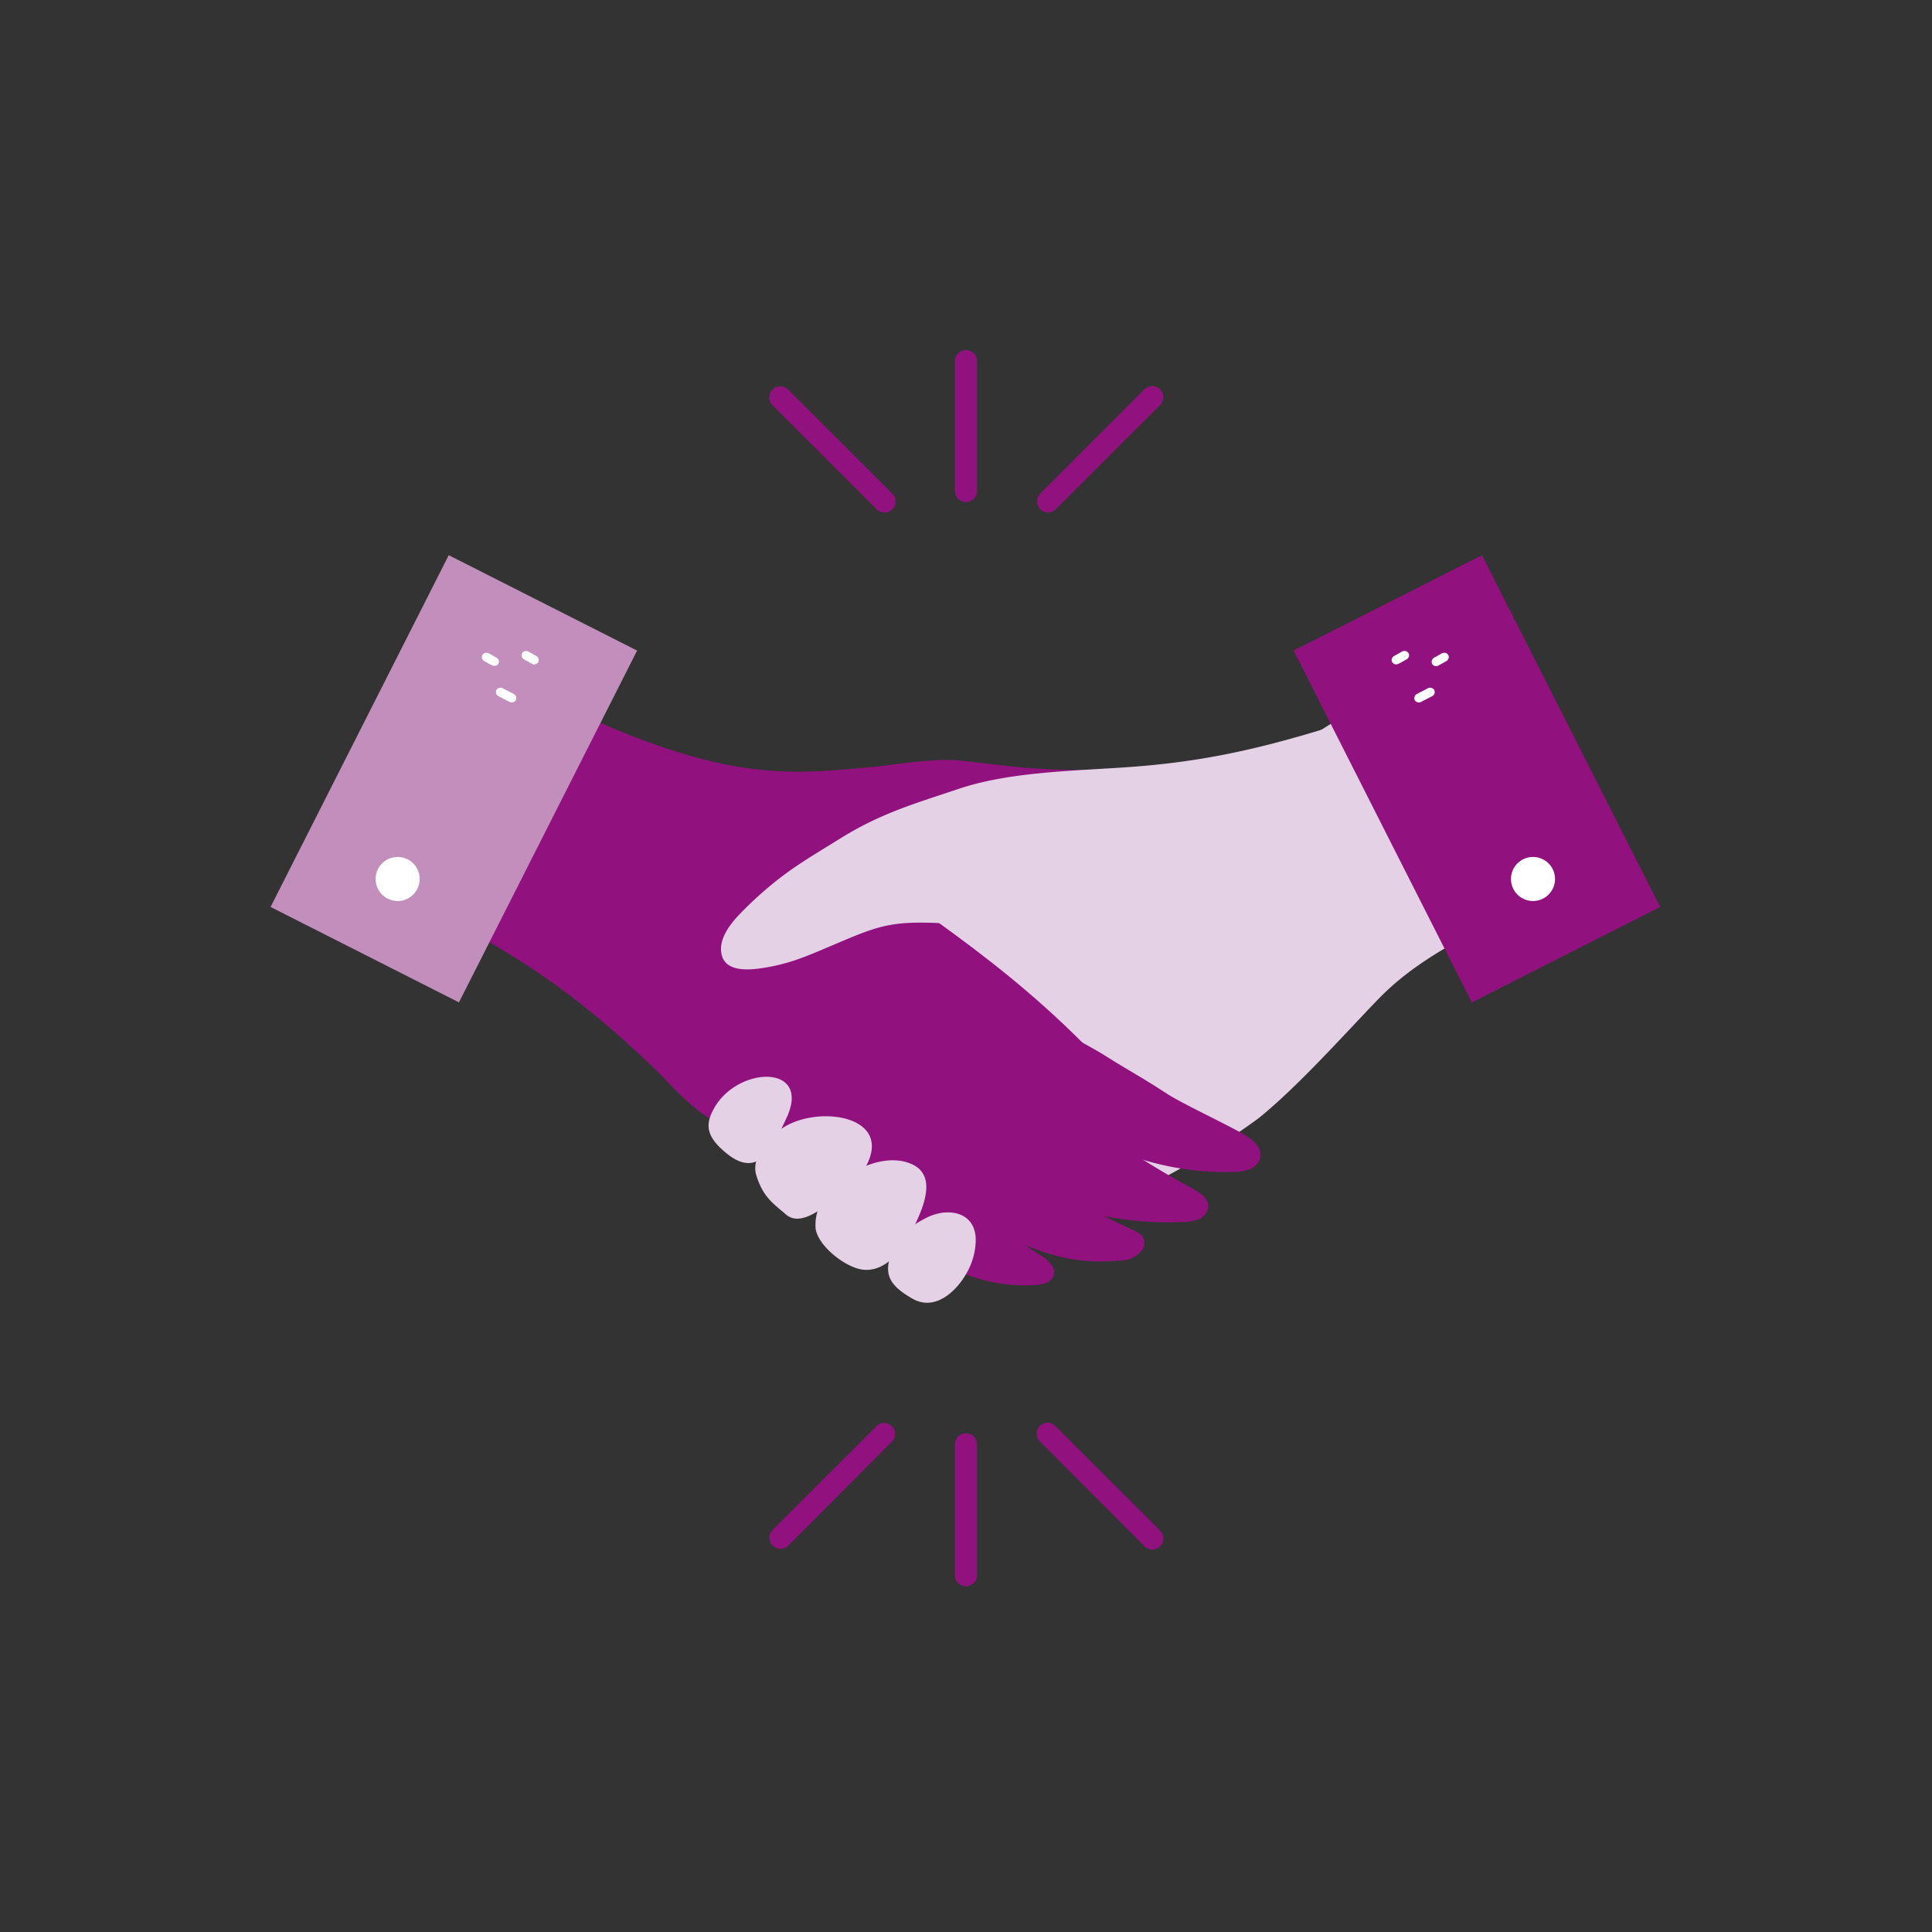 <svg xmlns="http://www.w3.org/2000/svg" viewBox="0 0 256 256"><rect x="0" y="0" width="256" height="256" fill="#333333" stroke="none"/><title>Webb_Icons</title><path d="M117.17,67.92a1.45,1.45,0,0,1-1-.43l-13.81-13.8a1.46,1.46,0,1,1,2.07-2.07l13.81,13.8a1.45,1.45,0,0,1,0,2.07A1.43,1.43,0,0,1,117.17,67.92Z" fill="#91117f"/><path d="M138.85,67.91a1.49,1.49,0,0,1-1-.43,1.48,1.48,0,0,1,0-2.08l13.8-13.81a1.46,1.46,0,0,1,2.07,2.07L139.89,67.48A1.51,1.51,0,0,1,138.85,67.91Z" fill="#91117f"/><path d="M128,66.52a1.46,1.46,0,0,1-1.47-1.46V47.85A1.47,1.47,0,0,1,128,46.39a1.46,1.46,0,0,1,1.46,1.46V65.06A1.46,1.46,0,0,1,128,66.52Z" fill="#91117f"/><path d="M138.84,188.52a1.47,1.47,0,0,1,1,.43l13.82,13.8a1.47,1.47,0,1,1-2.08,2.07L137.8,191a1.48,1.48,0,0,1,0-2.08A1.49,1.49,0,0,1,138.84,188.52Z" fill="#91117f"/><path d="M117.16,188.54a1.43,1.43,0,0,1,1,.43,1.45,1.45,0,0,1,0,2.07L104.4,204.85a1.47,1.47,0,0,1-2.08-2.07L116.12,189A1.45,1.45,0,0,1,117.16,188.54Z" fill="#91117f"/><path d="M128,189.92a1.46,1.46,0,0,1,1.46,1.46v17.21a1.47,1.47,0,1,1-2.93,0v-17.2A1.47,1.47,0,0,1,128,189.92Z" fill="#91117f"/><path d="M189.81,88a33.14,33.14,0,0,1,3.78,6.09c3.22,6.42,11.35,15.92,14.58,22.34-7.67,5.34-18.08,8.26-25.5,15.92-4.33,4.47-10.66,11.6-15.89,15.81a101,101,0,0,1-20.1,11.47A68.67,68.67,0,0,1,122.83,165c-18-4.64-19-9.49-28.26-25.6,12.47-11.29,49.74-29.58,65.61-35.14C171.25,100.43,178.66,93.56,189.81,88Z" fill="#e5d1e6"/><path d="M82.46,97c19.76,8,26.6,4.66,41.47,4,9.79-.45-13.64,31.29-25.54,47.45C95.5,151.71,88.26,143,87.15,142c-14.91-14.41-23.3-17.68-40.5-27-1.13-.61,13.06-24.57,16-29A91.66,91.66,0,0,0,82.46,97Z" fill="#91117f"/><path d="M118,159.83c-5.81,2.23-21.4-8.54-32.51-19.5-1.37-1.36-6.12-8.78-7.34-10.54-5.45-7.79,4.61-3.81,33.24-16.6,18.27,12.58,27.81,19.22,41,34.72C158.63,155.21,118,159.83,118,159.83Z" fill="#91117f"/><path d="M126.89,100.75c6.12.62,8.45,1.15,15.2,1.27,1.26,0,7.17-.09,8.15.7,1.5,1.21.41,5.74-1.46,6.4a83.52,83.52,0,0,1-8.69,2.34,138.94,138.94,0,0,1-17.92,3c-1.46.14-2.94.24-4.4.41-3.28.28-7,.34-9.52-1.49a7.23,7.23,0,0,1-2.88-5.7c-.05-1.27-.53-.48-.3-1.73.3-1.6-11.5-1-9.44-1.11C101.69,104.32,120.85,100.15,126.89,100.75Z" fill="#91117f"/><path d="M104.09,148.41c-1.28,2.56-3.14,8.25-7.83,4.41-2.63-2.15-2.81-3.66-1.82-5.64C97.44,141.14,107.88,140.81,104.09,148.41Z" fill="#e5d1e6"/><path d="M149.87,101.62c-7.4.54-16.19.6-23.11,3-6,2-10.25,3.25-15.53,6.55-2.22,1.38-4.47,2.71-6.61,4.22a48.14,48.14,0,0,0-6.57,5.7c-1.36,1.4-3,3.53-2.38,5.59s3.45,1.86,5.1,1.63c3.73-.53,6-1.56,9.41-3,6-2.56,7.68-3.28,14.17-3s14.21-1.18,15.69-1.86c13.08-6,20.33-15.46,34.82-17.08,4.54-.51,10.92-.83,13.69-4.77s-2.56-5.39-5.7-4.35C170.66,98.22,162,100.74,149.87,101.62Z" fill="#e5d1e6"/><path d="M158,157.48c1,.55,2.19,1.34,2.1,2.49a2,2,0,0,1-1.19,1.54,5.39,5.39,0,0,1-2,.4c-8.36.47-18.84-1.87-25.41-7.07-1-.76.09-1.94-.57-3a4.82,4.82,0,0,1-.8-3.5,5.35,5.35,0,0,1,2.59-3.28c1.21-.74,3.17-1.63,4.6-1.06s2.51,2,3.64,2.83q5.24,3.73,10.76,7C153.8,155.14,155.9,156.33,158,157.48Z" fill="#91117f"/><path d="M164.77,150.29c1.1.65,2.38,1.59,2.25,2.89a2.27,2.27,0,0,1-1.35,1.72,5.87,5.87,0,0,1-2.2.39,37.73,37.73,0,0,1-25.6-9.06,12.64,12.64,0,0,1-2.75-3c-.7-1.18-5.64,1.69-5.34.33.35-1.58-.42-4.61.95-5.43s-2.68-6.62,1.15-5.57c3.17.87,12.84,6.26,14.23,7.12,4,2.52,4.63,2.71,8.62,5.31C157,146.41,162.47,148.94,164.77,150.29Z" fill="#91117f"/><path d="M149.88,162.86a4.7,4.7,0,0,1,1.43.86,1.69,1.69,0,0,1,.14,1.77,3.83,3.83,0,0,1-3.37,1.55c-7.92.75-14.42-2.53-20.72-7.12a14.17,14.17,0,0,1-4.29-4.51,6.08,6.08,0,0,1-.25-5.76c.65-1.18,3-3.14,4.64-2.34.62.3.83,1.15,1.24,1.63.69.82,2.53-.24,3.36.46,3.62,3,6.67,7.5,10.81,9.87Q146.27,161.22,149.88,162.86Z" fill="#91117f"/><path d="M138.06,166.45c.86.55,1.93,1.47,1.51,2.64a1.61,1.61,0,0,1-.91.88,5,5,0,0,1-1.81.32c-7.33.35-13.81-3-19-8.36a13.89,13.89,0,0,1-3.42-5.15,7.77,7.77,0,0,1,.42-6.28c.72-1.25,3.09-3.25,4.51-2.28.53.36.62,1.3.94,1.85a18.7,18.7,0,0,0,2,2.56,71.84,71.84,0,0,0,9.76,9.51A67.81,67.81,0,0,0,138.06,166.45Z" fill="#91117f"/><path d="M122.39,161.56a9.1,9.1,0,0,0-4.41,4.85c-.76,2.43-.21,3.88,2.94,5.68,3,1.7,5.86-1,7.24-3.54a9,9,0,0,0,1.13-4.22c0-2.69-1.88-3.93-4.4-3.64A7,7,0,0,0,122.39,161.56Z" fill="#e5d1e6"/><path d="M110.77,157a10.59,10.59,0,0,0-1.3,1.42,6,6,0,0,0-1.39,4.42c.36,2.31,4,5.16,6.3,5.4,3.31.34,5.55-3.21,6.77-5.77,1.12-2.35,3-6.53-.14-8.12S113.44,154.52,110.77,157Z" fill="#e5d1e6"/><path d="M103.31,149.75c-1.84,1.43-3.78,3.77-3.09,6,.91,2.89,2.17,3.66,3.93,5.18,1.92,1.65,4.79-.8,6.76-2.27a13.7,13.7,0,0,0,3.28-3.21C119.42,147.71,107.93,146.16,103.31,149.75Z" fill="#e5d1e6"/><rect x="181.7" y="77.08" width="27.98" height="52.25" transform="translate(-25.51 99.54) rotate(-26.86)" fill="#91117f"/><circle cx="203.13" cy="116.47" r="2.92" fill="#fff"/><path d="M188.31,93l1.44-.74a.62.62,0,0,0,.3-.82.64.64,0,0,0-.85-.24l-1.43.74a.64.64,0,0,0-.31.83.63.63,0,0,0,.85.23Z" fill="#fff"/><path d="M185.43,87.9l1-.56a.66.66,0,0,0,.27-.4.59.59,0,0,0-.1-.45.63.63,0,0,0-.4-.23H186a.75.75,0,0,0-.32.13l-1,.56a.66.66,0,0,0-.27.4.6.6,0,0,0,.1.45.63.63,0,0,0,.4.23h.17a.75.75,0,0,0,.32-.13Z" fill="#fff"/><path d="M190.69,88.13l1-.55a.67.67,0,0,0,.27-.4.58.58,0,0,0-.1-.46.62.62,0,0,0-.4-.22h-.17a.78.78,0,0,0-.32.12l-1,.56a.7.7,0,0,0-.26.4.56.56,0,0,0,.5.68h.16a.61.61,0,0,0,.32-.13Z" fill="#fff"/><rect x="46.14" y="77.08" width="27.98" height="52.25" transform="translate(67.15 222.43) rotate(-153.14)" fill="#c28fbd"/><circle cx="52.69" cy="116.47" r="2.92" fill="#fff"/><path d="M67.51,93l-1.44-.74a.62.62,0,0,1-.3-.82.64.64,0,0,1,.85-.24l1.43.74a.64.64,0,0,1,.31.83.63.63,0,0,1-.85.23Z" fill="#fff"/><path d="M70.39,87.9l-1-.56a.66.66,0,0,1-.27-.4.59.59,0,0,1,.1-.45.63.63,0,0,1,.4-.23h.17a.75.75,0,0,1,.32.13l1,.56a.61.61,0,0,1,.26.4.55.55,0,0,1-.09.45.63.63,0,0,1-.4.23h-.17a.75.75,0,0,1-.32-.13Z" fill="#fff"/><path d="M65.13,88.13l-1-.55a.7.7,0,0,1-.26-.4.58.58,0,0,1,.1-.46.62.62,0,0,1,.4-.22h.17a.69.69,0,0,1,.31.12l1,.56a.7.7,0,0,1,.26.4A.58.58,0,0,1,66,88a.59.59,0,0,1-.4.22h-.16a.61.61,0,0,1-.32-.13Z" fill="#fff"/></svg>
